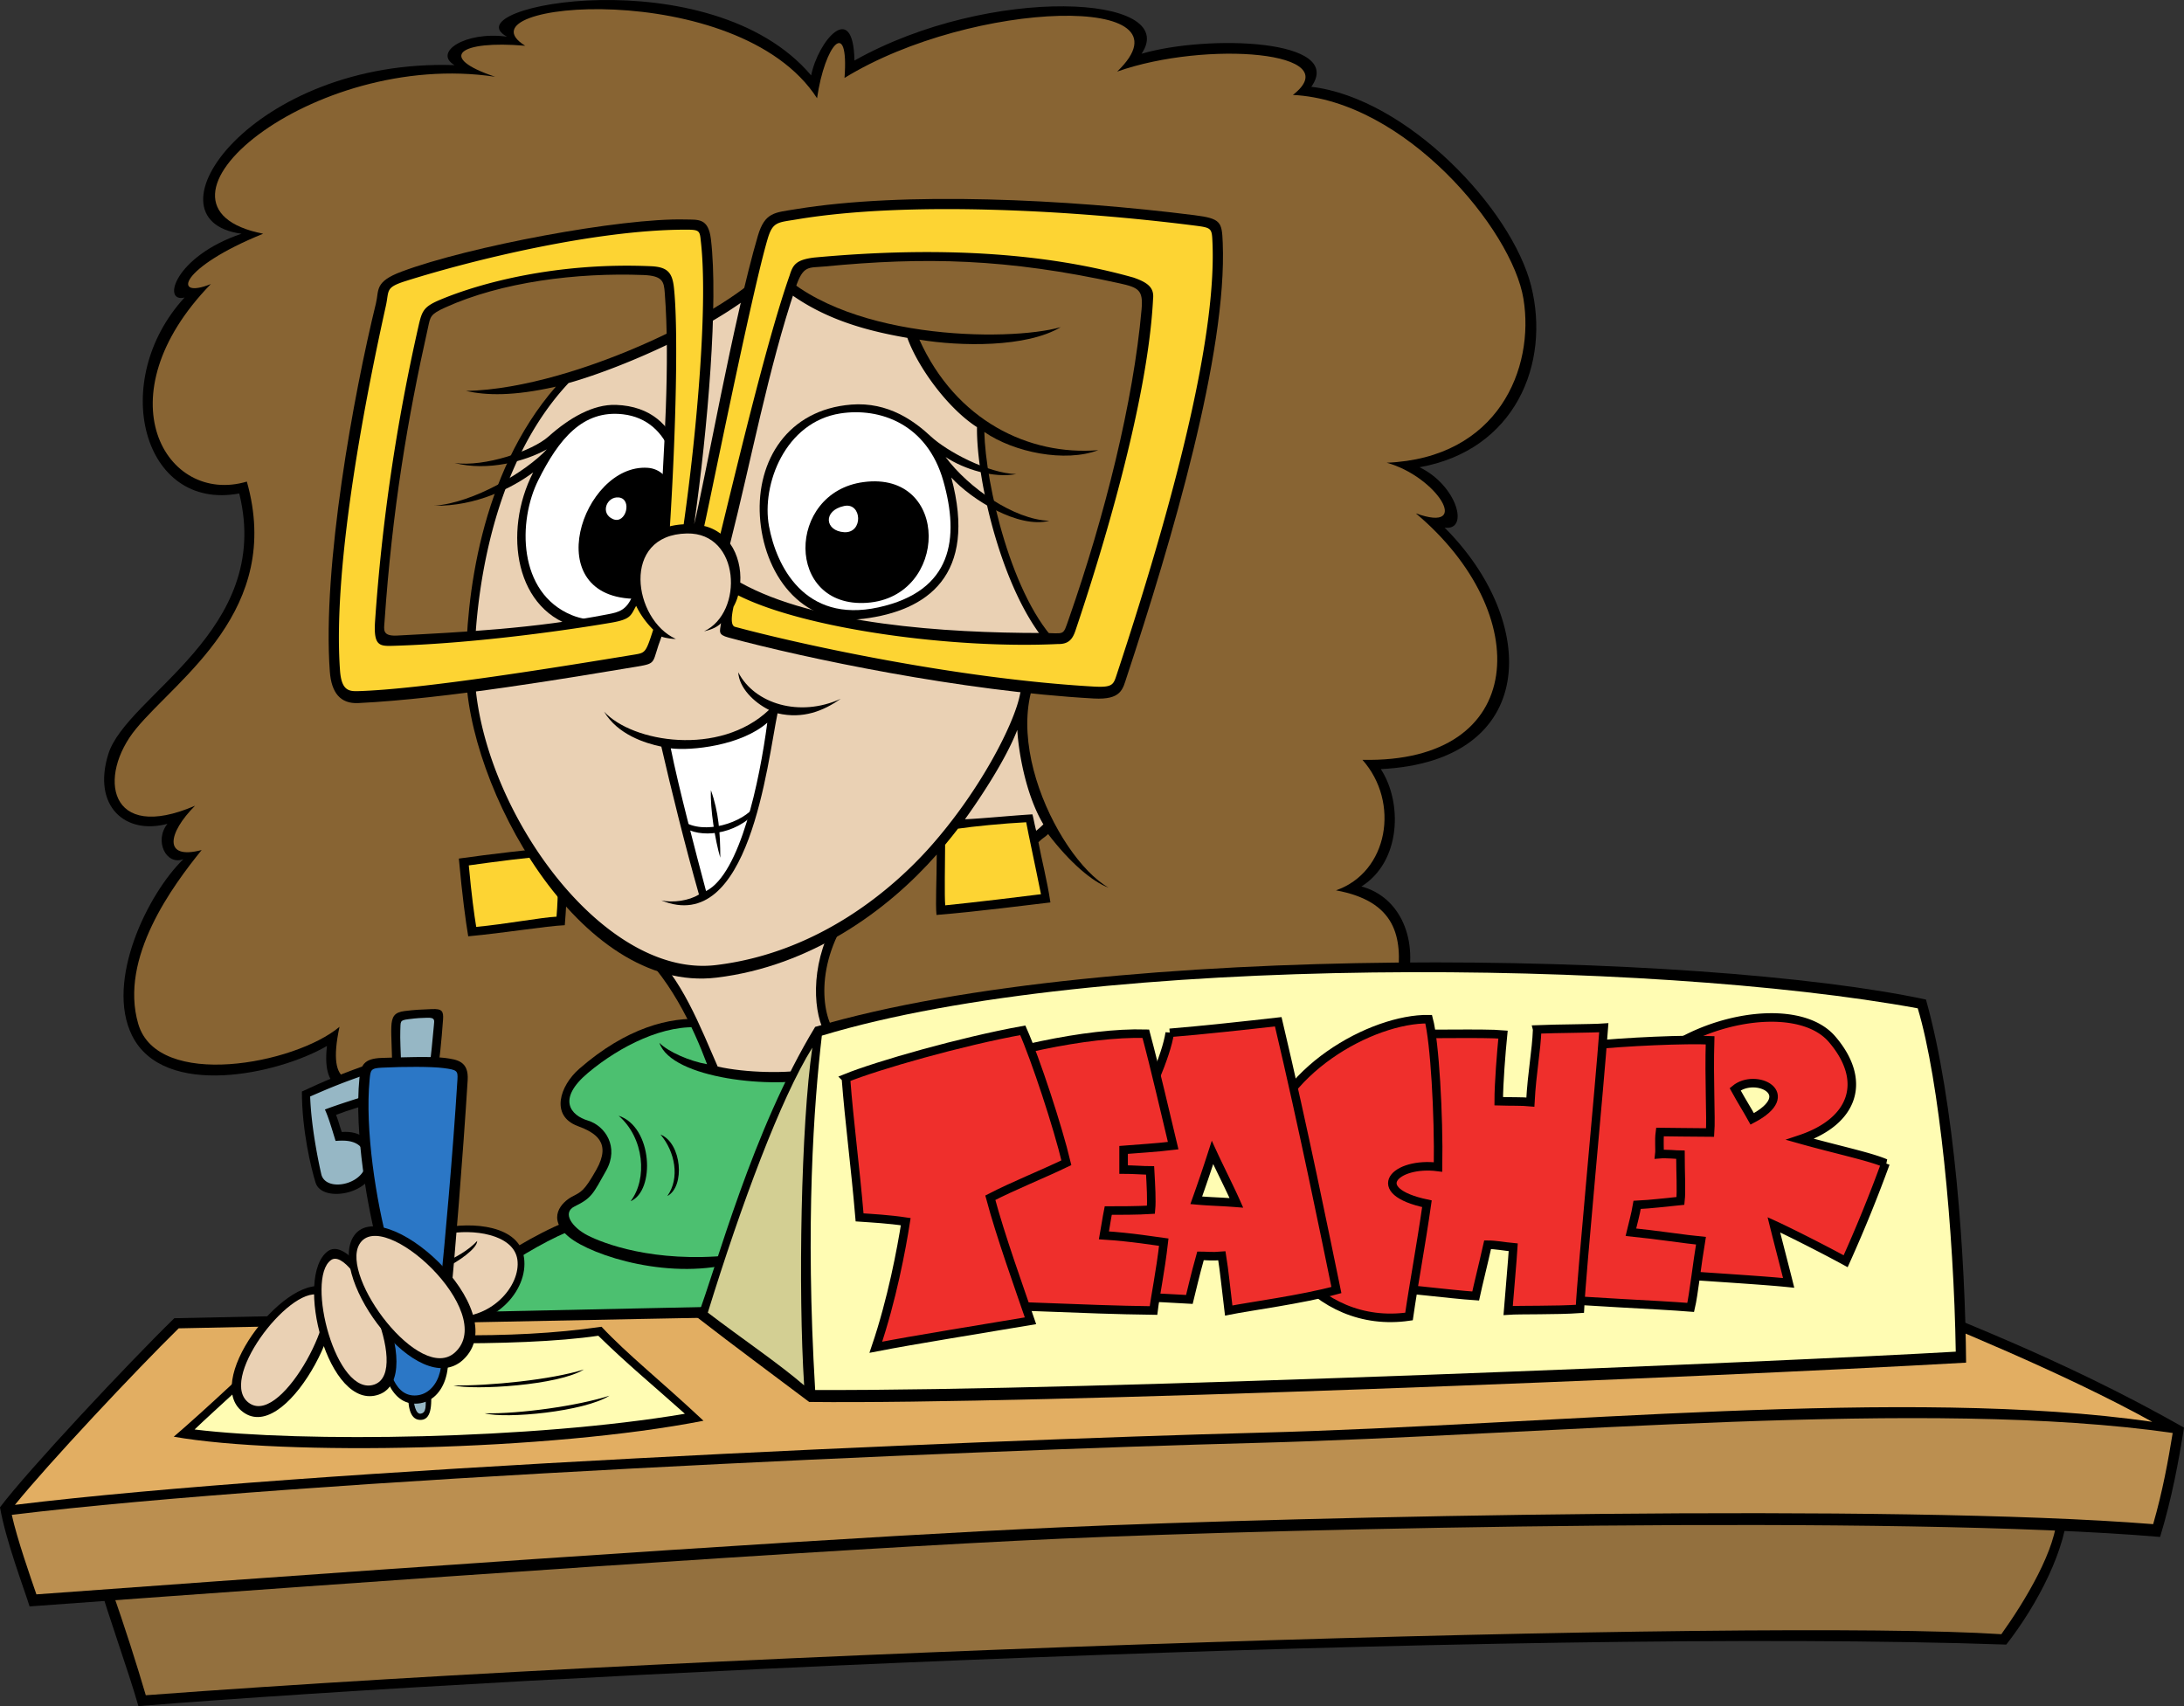 <svg xmlns="http://www.w3.org/2000/svg" width="212.758" height="166.216"><rect width="100%" height="100%" fill="#333333" stroke="none"/><path d="M52.273 125.263c-12.484 3.496-15.816-12.816-15.816-19.476-2.496.777-5.16.886-4.605-3.883-4.774 2.773-15.891 5.172-18.98-1-2.661-5.328 1.554-13.875 4.995-17.203-1.664.664-2.887-1.778-1.554-3.442-4.106 1.11-7.329-1.703-5.77-6.77 1.773-5.769 16.094-11.984 12.762-25.413-9.434 1.773-12.762-10.989-5.328-19.09-2.22.555-.997-3.996 5.55-6.215-9.988-1.332 1.11-17.09 20.754-16.426-2.11-1.222 1-3.328 5.106-2.773C43.84.576 69.254-4.198 79.02 7.345c.668-3.332 4.109-7.437 4.218-1.445 13.207-7.434 31.856-6.438 27.969-.664 6.438-1.887 19.867-1.445 16.535 3.219 9.324 1.109 19.535 11.875 21.422 19.421 1.887 7.547-1.555 15.98-10.875 17.645 3.66 1.777 4.883 6.215 2.441 5.883 9.211 9.21 9.211 22.754-6.214 23.527 2.105 3.219 1.996 8.992-1.891 11.434 3.773 1 5.664 5.215 4.332 9.875-27.25 8.633-63.207 21.867-84.684 29.023"/><path fill="#886433" d="M37.457 104.431c-3.05 1.246-5.715 1.82-4.383-4.394-4.332 3.64-17.719 6.156-19.605-.282-1.887-6.437 3.398-13.504 6.176-16.941-3.774.996-3.305-1.652-.645-4.316-8.457 3.648-9.535-2.887-5.746-7.5 4.059-4.942 14.344-11.54 10.793-24.079-7.899 2.348-14.172-8.277-3.508-19.246-3.781 1.536-3.117-1.574 5.098-4.902-13.54-2.664 4.773-17.98 22.597-15.293-5.726-1.91-3.507-3.574 2.93-3.02C44.172.13 71.918-2.31 79.594 9.569c.758-5.219 3.12-7.969 2.676-1.977 12.511-7.683 34.488-8.238 26.562-.62 8.7-3.067 22.555-1.942 17.117 2.277 10.895.539 21.352 13.093 22.461 19.863 1.11 6.77-2.45 15.523-13.324 15.969 4.867 1.332 8.39 6.933 2.84 4.933 11.57 9.715 11.015 24.363-5.203 24.012 3.675 4.125 2.53 10.941-2.575 12.715 5.809 1.066 6.532 4.508 5.977 8.722-16.598 5.446-71.184 24.414-84.168 28.856-8.117 2.555-14.555-5.988-14.5-19.887"/><path d="M40.844 128.318c2.328-2.223 11.207-8.77 16.426-9.988 7.878.441 15.87.773 20.199.773.664 3.887.664 10.434.664 12.988-10.766-.222-28.41-2.222-37.29-3.773"/><path fill="#4cc070" d="M43.125 127.677c2.457-1.816 9.313-7.02 14.086-8.351 6.707.347 15.066.773 19.394.773.336 3.66.637 8.957.528 10.957-8.664-.472-25.73-2.015-34.008-3.379"/><path d="M68.504 99.294c-3.246-.25-7.488.832-12.07 4.829-1.918 1.675-2.829 4.578-.164 5.578 1.722.644 3.328 1.578 1.832 4.242-1.243 2.207-1.5 2.164-2.414 2.664-.918.5-2.52 2.059-.25 3.914 2.269 1.855 10.07 4.328 16.48 2.414 3.496-5.996 8.574-15.816 10.32-19.312-3.91-1.414-8.738-2.997-13.734-4.329"/><path fill="#4cc070" d="M68.422 100.126c-3.664-.417-8.047 1.805-11.125 4.383-3.082 2.582-1.695 4.164-.027 4.66 1.664.5 3.085 2.563 1.773 4.887-1.254 2.223-1.371 2.653-3.05 3.469-1.282.617-.263 2.055 1.245 2.828 1.508.773 6.403 2.695 13.895 1.945 3.254-5.812 7.289-13.535 9.703-18.113-4.902-1.66-8.254-2.976-12.414-4.059"/><path d="M60.266 108.7c3.328 1.083 3.578 7.325 1.164 8.325 1.664-2.164 1.332-6.16-1.164-8.324m4.078 1.832c2.078.832 2.414 5.074.664 5.992 1.25-1.75.75-4.328-.664-5.992m-3.137-18.84c3.941 3.16 6.34 8.437 7.672 11.988-1.664-.289-3.781-1.199-4.64-2.078 1.187 3.516 11.23 4.516 15.448 3.406.942-1.11 1.497-2.832 1.774-4.328-1.328-1.441-2.273-6.715 1.61-12.043-7.489 1.332-14.704 2.223-21.864 3.055"/><path fill="#ead1b4" d="M63.145 92.47c3.16 2.496 5.16 7.778 6.77 11.438 2.647.61 6.92.722 9.206.207.55-.969 1.067-1.992 1.399-3.211-1.313-1.965-1.653-6.766.675-10.926-4.957.79-13.168 1.992-18.05 2.492"/><path d="M55.27 82.478c-3.579.25-7.575.75-10.57 1.168.331 3.66.663 6.074.913 7.574 3.582-.332 7.575-1 9.407-1.082.25-2.996.25-5.16.25-7.66"/><path fill="#fdd433" d="M54.328 83.314c-2.832.195-6.289.668-8.66.996.266 2.899.527 4.809.723 5.992 2.828-.261 6.379-.93 7.824-.996.2-2.37.113-4.02.113-5.992"/><path d="M54.148 37.67c-7.433 8.542-8.757 20.726-8.757 27.496 0 11.32 10.996 31.695 24.418 30.078 9.21-1.11 16.671-6.555 21.445-11.993 0 2.442-.137 4.778-.024 5.887 4.106-.332 9.102-.996 11.098-1.219-.308-2.109-.914-4.43-1.168-5.867.442-.445.613-.46.945-.793 2.11 2.774 4.329 4.66 5.883 5.215-5.215-2.996-11.988-17.312-4.773-23.637-4.66-4.441-7.215-15.761-7.324-20.753 2.886 1.996 7.879 2.996 11.097 1.773-6.77.555-13.87-2.887-17.426-10.766 3.997.668 10.434.778 13.766-1.218-4.996 1.441-21.754 1.332-28.3-6.329-2.223 3.887-18.65 12.32-29.637 12.543 2 .442 4.605.52 8.757-.418"/><path fill="#ead1b4" d="M75.102 27.08c3.89 3.625 8.55 5.023 13.289 5.836 1.062 2.949 4.011 6.925 6.785 8.699-.07 5.176 2.465 16.07 6.875 21.11-.754.718-2.125 2.194-2.707 5.023-.582 2.832-3.887 9.336-8.801 14.836-3.43 3.835-10.61 10.21-20.79 11.437-11.273 1.36-23.308-15.812-23.53-28.855-.047-2.856.336-18.415 9.164-27.848 5.468-1.535 15.449-5.906 19.715-10.238m24 44.027c.09 1.785.722 6.148 2.539 9.203a7.137 7.137 0 0 1-.7.625c-.18-.703-.257-1.207-.367-1.598-1.941.114-5.074.422-6.57.48 1.594-2.218 4.008-5.882 5.098-8.71"/><path fill="#fdd433" d="M92.07 82.298c-.007 1.606-.074 5.13.012 5.903 2.652-.262 7.602-.86 9.324-1.082-.578-2.903-1.215-5.79-1.437-7.012-2.219.113-5.219.41-6.645.625-.25.32-.851 1.098-1.254 1.566"/><path d="M58.848 69.33c2.75 2.996 11.238 4.41 16.066-.168-1.5-.75-2.914-2.164-2.996-3.664 1.582 3.082 5.992 4.414 9.988 2.582-1.664 1.164-3.664 2-6.16 1.414-1 4.828-2.746 21.734-11.32 18.23 1.11.25 2.719.028 3.664-.582-1.332-4.664-2.746-10.406-3.664-14.402-1.582-.332-4.246-1.164-5.578-3.41"/><path fill="#fff" d="M65.344 72.908c1.996.25 6.824-.25 9.402-2.496-.746 5.66-2.633 14.73-5.965 16.398-.996-3.746-2.691-10.156-3.437-13.902"/><path d="M66.563 80.537c1.5 1.168 5.105.863 7.101-1.47l-.082-.581c-1.164 1.664-4.992 2.914-7.074 1.496l.055.555"/><path d="M69.254 76.986c-.082 1.832.418 4.91.914 6.574 0-2.41-.164-4.492-.914-6.574M82.906 39.42c-6.16.496-9.21 5.437-8.879 10.874.332 5.438 3.883 10.766 10.098 9.989 6.215-.778 11.102-4.215 8.547-13.762 1.969 2.164 6.547 4.996 9.547 4.219-3.442-.114-7.883-3.219-10.102-6.215 1.817 1.207 4.688 2.078 6.883 1.664-2.777-.082-6.758-2.219-8.313-3.664-1.55-1.441-4.117-3.402-7.78-3.106"/><path fill="#fff" d="M81.863 40.279c-5.367.832-7.699 6.91-6.949 10.988.7 3.797 3.414 9.488 10.656 7.906 7.243-1.582 7.907-6.742 6.325-12.32-1.582-5.574-6.204-7.168-10.032-6.574"/><path d="M84.125 46.966c8.484-1.125 8.324 11.207.336 11.762-7.992.555-7.883-10.766-.336-11.762"/><path fill="#fff" d="M82.238 49.294c1.739-.363 1.887 2.665 0 2.555-1.886-.113-2.105-2.11 0-2.555"/><path d="M66.367 51.626c1.055-4.605.469-11.93-6.351-12.18-2.25-.081-4.578 1.29-6.578 3.079-1.579 1.418-6.243 2.996-9.157 2.582 3.246.832 6.91-.168 8.992-1.332-2 2.164-7.16 5.242-10.988 5.492 4.078.086 7.656-1.746 9.656-3.246-2.996 5.828-1.757 13.691 4.493 15.148 1.668.391 4.773.114 6.55-1.664-1.945-1.609-2.386-6.382 3.383-7.879"/><path fill="#fff" d="M65.48 51.794c1.415-5.414-.054-10.89-4.8-11.433-3.918-.445-6.242 2.414-8.239 6.41-2 3.996-2.015 10.969 3.246 13.152 1.801.746 4.91.86 6.63-1.027-1.442-2.219-.278-5.883 3.163-7.102"/><path d="M63.094 45.576c-6.352-.43-10.82 12.82-.996 12.765-.778-1.222-.778-5.382 3.882-6.77.278-2.5-.445-5.827-2.886-5.995"/><path fill="#fff" d="M60.266 48.462c1.367.133.718 2.664-.555 2.11-1.277-.555-.613-2.219.555-2.11"/><path d="M104.133 60.255c-.63 1.793-.332 1.414-2.664 1.414-9.406 0-22.059-.832-29.356-4.914.086-1.316-.23-2.718-.988-3.793 2.04-8.023 3.707-17.011 6.371-24.921.754-2.243 1.246-1.926 2.828-2.079 9.797-.945 17.778-.777 28.719 1.637 1.898.418 2.332.664 2.164 2.55-.793 8.974-3.582 20.118-7.074 30.106l5.633 5.688c4.355-13.18 9.796-31.574 9.347-42.313-.082-1.996-.164-2.336-2.746-2.664-12.484-1.578-28.3-2.328-38.87-.582-2.017.332-2.985.282-3.665 2.578-2.332 7.91-5.215 24.118-6.21 28.114 1.331-9.407 2.366-21.64 1.632-27.778-.25-2.082-1.246-1.882-2.496-1.914-6.242-.168-21.121 2.633-27.637 5.078-2.664.997-2.184 1.801-2.496 3.079-2.164 8.824-5.246 25.636-4.496 35.875.152 2.078 1.027 3.164 2.773 3.082l3.805-6.579c-1.5.082-1.3-.582-1.25-1.332.75-10.902 2.246-19.808 4.246-28.714.223-1.008.192-1.25 1.664-1.914 5.496-2.493 12.817-3.415 19.313-3.165 1.91.075 1.996.665 2.078 1.747.531 6.898-.082 15.398-.516 23.105-2.351 1.117-3.441 3.73-2.637 6.418-.574 1.387-1.328 1.578-2.34 1.773-7.242 1.418-14.316 1.75-20.558 2.082l-3.805 6.579c8.575-.418 20.645-2.473 27.137-3.551 2.055-.344 1.41-.34 2.406-2.922.446.168 1.118.226 1.395.226-4.16-1.87-5.39-10.156 1.082-10.277 5.203-.097 5.55 7.7 1.668 9.531.8-.18 1.316-.445 1.648-.793-.11.832-.332 1.114.735 1.403 7.382 1.996 22.64 5.215 35.57 5.937 2.719.153 2.828-.926 3.223-2.11l-5.633-5.687"/><path fill="#fdd433" d="M34.828 67.334c-.851.019-1.562-.082-1.703-1.989-.773-10.57 2.758-27.847 4.469-35.566.324-1.469-.078-1.762 1.879-2.383 6.765-2.14 18.543-4.973 27.117-5.02 1.504-.008 1.574.036 1.672 1.04.715 5.94-.32 18.195-1.66 27.664-.473.023-.922.09-1.34.195.578-9.164.828-19.297.386-23.29-.168-1.495-.687-1.984-2.277-2.05-9.043-.39-16.523 1.598-20.504 3.274-1.582.664-1.758 1.078-2.082 2.496a187.844 187.844 0 0 0-4.246 28.8c-.164 2.414.418 2.454 1.75 2.414 8.492-.25 17.813-1.664 21.227-2.25 1.976-.335 1.922-.71 2.457-1.644.375.793.925 1.582 1.66 2.324-.707 2.207-.762 2.246-1.785 2.418-7.035 1.156-20.73 3.399-27.02 3.567m69.938-5.895c2.484-7.367 7.05-22.207 7.562-32.309.121-1.074-.457-1.586-1.898-2.086-8.547-2.414-18.95-3.082-31.117-1.953-1.758.215-2.067.703-2.38 1.711-2.097 5.961-4.753 17.028-6.746 25.188a4.227 4.227 0 0 0-1.585-.746c.343-1.375 4.648-22.84 6.187-27.996.5-1.676.992-1.563 2.867-1.88 10.852-1.812 27.051-.87 38.586.59 1.813.231 1.813.231 1.875 1.715.34 8.141-2.789 22.243-9.3 41.957-.348 1.047-.356 1.368-2.274 1.258-13.36-.765-28.606-4.11-34.938-5.82-.46-.125-.335-1.102-.148-1.957a4.86 4.86 0 0 0 .45-1.11c6.503 3.282 20.933 5.23 31.144 4.743.996.02 1.414-.407 1.715-1.305"/><path d="M9.656 154.232c.832 2.996 2.828 8.488 3.828 11.984 37.457-2.996 134.18-7.656 181.961-5.992 2.996-3.828 5.993-9.488 5.993-13.652-40.29-2.996-154.825.832-191.782 7.66"/><path fill="#93703e" d="M10.922 155.013c1.176 3.278 2.45 7.317 3.281 10.145 57.797-4.309 157.352-7.473 180.762-5.946 2.312-3.234 5.426-8.386 5.426-11.714-51.45-2.7-148.95.574-189.47 7.515"/><path d="M183.625 125.6c5.992 2.66 16.816 6.491 29.133 13.484-.5 3.16-1.164 6.824-2.328 10.652-25.473-2.164-84.575-.832-107.047.168-22.477.996-67.203 4.16-100.5 6.601-.555-1.773-2.328-6.437-2.883-9.656 2.664-3.55 12.54-14.094 16.98-18.422 64.758-1.332 112.957-2.582 166.645-2.828"/><path fill="#e2ae62" d="M183.414 126.595c5.895 2.395 17.566 7.117 26.254 11.926-23.797-3.434-58.508.313-86.973 1.059-28.468.75-93.152 3.578-121.242 7.03 3.274-4.046 11.75-13.07 15.953-17.198 7.754-.164 124.164-2.618 166.008-2.817"/><path fill="#bb8f50" d="M209.754 148.49c.933-3.239 1.469-6.23 1.902-8.883-23.797-3.434-60.996.223-89.46.973-28.403.746-92.848 3.558-121.048 7.004.508 2.312 1.825 6.085 2.399 7.746 48.687-3.567 82.277-5.75 99.793-6.532 23.937-1.062 81.172-2.324 106.414-.308"/><path d="M28.3 129.369c-2.773 2.832-8.823 8.437-11.374 10.601 10.707 1.887 36.625 1.387 51.605-1.554-4.328-4.051-7.324-6.383-9.933-9.157-9.157 1.332-18.977.832-30.297.11"/><path fill="#fffcb3" d="M28.594 130.154c-1.723 1.945-8.063 7.574-9.637 9.113 10.492 1.281 32.926.98 47.762-1.531-3.293-2.942-5.602-4.828-8.434-7.602-7.762 1.164-23.41.79-29.691.02"/><path d="M47.223 137.693c2.097.555 9.71-.164 12.152-1.719-3.105 1-8.71 1.777-12.152 1.719m-3.051-2.719c2.023.488 10.266 0 12.707-1.555-3.106 1-9.266 1.614-12.707 1.555m-4.426.57c0 1.207.082 2.747 1.164 2.79 1.082.039 1.207-1.293 1.043-3.165-.543.082-1.168.207-2.207.375"/><path fill="#96b7c5" d="M40.266 135.834c0 .957.246 1.964.707 1.894.562-.082.543-.707.457-2.039-.29 0-.79.145-1.164.145"/><path d="M36.79 130.048c.21 2.625.874 6.703 3.663 6.703 2.79 0 4.16-3.703 2.457-7.53-2.082.288-3.996.581-6.12.827"/><path fill="#2b77c6" d="M37.516 130.712c.164 2.051.683 5.243 2.867 5.243 2.18 0 3.402-2.993 2.07-5.989-1.629.227-3.277.551-4.937.746"/><path d="M42.95 119.662c3.109-.668 7.66-.282 8.1 2.882.446 3.165-2.882 7.106-8.1 6.493.058-2.72-.055-6.215 0-9.375"/><path fill="#ead1b4" d="M43.492 120.228c2.477-.531 6.555-.023 6.91 2.496.352 2.52-2.59 6.024-6.746 5.535.047-2.164-.207-5.511-.164-8.031"/><path d="M43.242 123.017c.957-.418 2.371-1.164 3.246-2.121 0 .746-1.875 2.04-3.164 2.66l-.082-.539m-7.117-19.394c-2.387.777-4.828 1.832-6.715 2.718 0 3.774.887 7.438 1.332 8.88.649 2.1 6.012 1.042 5.715-1.997-.223-2.277-1.332-3.055-3.164-2.941-.219-.614-.332-1.114-.555-1.668 1.446-.555 2.223-.719 3.832-1.274 0-1.277-.222-2.277-.445-3.718"/><path fill="#96b7c5" d="M35.68 104.677c-2.176.754-3.383 1.235-5.465 2.149.105 3.062.847 6.535 1.082 7.562.445 1.942 4.789.922 4.328-1.61-.332-1.831-2.102-1.679-2.934-1.624-.437-1.434-.707-2.336-1.039-3.059 1.453-.554 3.453-1.156 4.285-1.433a19.151 19.151 0 0 0-.257-1.985"/><path d="M38.207 104.537c0-2.246-.125-3.496-.086-4.493.043-1 .293-1.418 1.293-1.543.996-.125 1.648-.152 2.648-.19 1-.044 1.157.19 1.098 1.026-.168 2.286-.336 3.868-.543 5.118-1.539.043-2.996.125-4.41.082"/><path fill="#96b7c5" d="M39.082 103.83c-.043-1.164-.117-2.746-.086-3.41.043-.919-.086-1.012.793-1.126.86-.113 1.273-.125 1.828-.14.77-.02.703.219.653.722-.165 1.665-.262 2.985-.43 3.942-1.137-.043-2.012.012-2.758.012"/><path d="M36.902 121.767c-1.109-4.05-2.402-11.422-1.89-16.703.125-1.29.449-1.941 2.168-1.996 1.718-.055 4.937-.168 6.16 0 1.219.164 2.332.328 2.219 2.164-.446 7.215-1.278 17.48-1.664 21.363-2.665-1.832-4.22-2.883-6.993-4.828"/><path fill="#2b77c6" d="M37.863 121.505c-1.222-4.472-2.328-11.492-1.855-16.343.09-.918.097-1.09 1.199-1.145 2.215-.11 4.848-.11 5.996.04 1.324.171 1.41.253 1.36 1.112-.461 7.477-1.243 16.004-1.614 19.708-1.332-1-3.761-2.415-5.086-3.372"/><path d="M31.574 125.376c3.485.97-3.273 15.094-7.715 12.317-4.437-2.774 3.72-13.426 7.715-12.317"/><path fill="#ead1b4" d="M31.074 126.154c2.52.699-3.422 12.656-6.715 10.597-3.347-2.093 3.743-11.425 6.715-10.597"/><path d="M31.945 121.892c2.93-2.121 9.895 12.23 4.957 13.973-4.937 1.738-8.316-11.54-4.957-13.973"/><path fill="#ead1b4" d="M32.238 122.767c2.121-1.535 7.899 10.824 4.239 12.117-3.727 1.313-6.735-10.308-4.239-12.117"/><path d="M34.398 120.529c2.747-4.61 15.926 7.14 10.715 11.949-4.332 4-13.164-7.844-10.715-11.95"/><path fill="#ead1b4" d="M35.016 121.212c2.238-3.757 13.535 6.645 9.32 10.536-3.387 3.125-11.227-7.336-9.32-10.536"/><path d="M79.41 100.044c-6.16 10.153-9.574 23.309-11.488 28.305 4.078 3.156 6.824 5.156 10.906 8.235 21.723.25 86.317-2.329 112.703-3.829-.082-10.07-1.082-25.304-3.91-35.375-21.922-4.691-79.633-5.8-108.21 2.664"/><path fill="#d3cf93" d="M79.133 102.068c-3.055 4.883-6.93 15.281-10.18 25.812 3.293 2.516 6.942 4.98 9.383 7.09-.59-9.261-.309-25.336.797-32.902"/><path fill="#fffcb3" d="M79.41 135.42c26.496.109 94.852-2.786 111.113-3.735-.183-11.703-1.593-26.457-3.703-33.45-26.004-4.769-80.015-5.429-106.758 2.661-.777 6.68-1.625 18.262-.652 34.523"/><path fill="#ef2f2c" d="M159.82 104.564c4.77-5.324 15.203-7.324 18.645-3.328 3.441 3.996 2.219 7.992-3.11 9.765 3.551 1 6.77 1.665 8.325 2.333a138.151 138.151 0 0 1-3.883 9.542c-2.442-1.332-5.774-2.996-6.992-3.55.441 1.777 1.11 4.328 1.441 5.66-4.328-.442-14.426-.887-18.644-1.555 1.332-7.324 2.996-15.203 4.218-18.867"/><path fill="none" stroke="#000" stroke-width=".832" d="M159.82 104.564c4.77-5.324 15.203-7.324 18.645-3.328 3.441 3.996 2.219 7.992-3.11 9.765 3.551 1 6.77 1.665 8.325 2.333a138.151 138.151 0 0 1-3.883 9.542c-2.442-1.332-5.774-2.996-6.992-3.55.441 1.777 1.11 4.328 1.441 5.66-4.328-.442-14.426-.887-18.644-1.555 1.332-7.324 2.996-15.203 4.218-18.867zm0 0"/><path fill="#fffcb3" d="M169.031 106.119c1.996-1.664 6.324.445 1.664 2.886-.554-1-.93-1.554-1.664-2.886"/><path fill="none" stroke="#000" stroke-width=".832" d="M169.031 106.119c1.996-1.664 6.324.445 1.664 2.886-.554-1-.93-1.554-1.664-2.886zm0 0"/><path fill="#ef2f2c" d="M154.27 101.904c4.218-.445 10.097-.668 12.32-.555-.113 3.883.11 7.547 0 8.988-1.777 0-4.219-.054-4.883-.054-.113.832 0 1.664-.059 2.164.668-.059 1.723.054 2.055.054 0 1.778.11 3.497 0 4.497-1.555.152-2.8.316-4.219.386-.164.973-.375 1.68-.609 2.664 2.273.223 5.605.723 6.824.832-.332 1.942-.719 5.329-.996 6.493-3.441-.278-10.656-.555-12.82-.832.695-9.266 1.582-18.786 2.387-24.637"/><path fill="none" stroke="#000" stroke-width=".832" d="M154.27 101.904c4.218-.445 10.097-.668 12.32-.555-.113 3.883.11 7.547 0 8.988-1.777 0-4.219-.054-4.883-.054-.113.832 0 1.664-.059 2.164.668-.059 1.723.054 2.055.054 0 1.778.11 3.497 0 4.497-1.555.152-2.8.316-4.219.386-.164.973-.375 1.68-.609 2.664 2.273.223 5.605.723 6.824.832-.332 1.942-.719 5.329-.996 6.493-3.441-.278-10.656-.555-12.82-.832.695-9.266 1.582-18.786 2.387-24.637zm0 0"/><path fill="#ef2f2c" d="M149.746 100.29c1.914-.081 5.328-.081 6.492-.164-.414 5.743-2.164 23.891-2.328 27.387-2.332.164-5.828.082-6.992.164.164-2.078.414-4.828.496-6.16-.914-.082-1.664-.25-2.496-.25-.457 2.04-.914 3.832-1.164 4.996-2.582-.168-7.41-.832-9.488-.832.832-10.074 1.332-21.64 1.582-24.722 2.91.082 8.738-.082 10.57.082-.168 1.667-.418 4.746-.418 6.496 1.207.039 2.25 0 3.082.082.164-2.996.582-4.91.664-7.079"/><path fill="none" stroke="#000" stroke-width=".832" d="M149.746 100.29c1.914-.081 5.328-.081 6.492-.164-.414 5.743-2.164 23.891-2.328 27.387-2.332.164-5.828.082-6.992.164.164-2.078.414-4.828.496-6.16-.914-.082-1.664-.25-2.496-.25-.457 2.04-.914 3.832-1.164 4.996-2.582-.168-7.41-.832-9.488-.832.832-10.074 1.332-21.64 1.582-24.722 2.91.082 8.738-.082 10.57.082-.168 1.668-.418 4.746-.418 6.496 1.207.039 2.25 0 3.082.082.164-2.996.582-4.91.664-7.078zm0 0"/><path fill="#ef2f2c" d="M139.176 99.294c.582 2.165 1 9.32.914 14.399-4.16-.54-6.992 2.332-1.082 3.582-.582 4.078-1.332 8.074-1.746 10.984-9.157 1.332-15.614-7.593-14.235-16.148 1.246-7.738 10.657-12.899 16.149-12.817"/><path fill="none" stroke="#000" stroke-width=".832" d="M139.176 99.294c.582 2.165 1 9.32.914 14.399-4.16-.54-6.992 2.332-1.082 3.582-.582 4.078-1.332 8.074-1.746 10.984-9.157 1.332-15.614-7.593-14.235-16.148 1.246-7.738 10.657-12.899 16.149-12.817zm0 0"/><path fill="#ef2f2c" d="M113.953 100.626c3.082-.25 7.66-.75 10.57-1.082 2.5 10.57 4.579 20.891 5.664 26.137-3.332.914-8.41 1.582-10.492 1.996-.289-2.328-.414-3.785-.664-5.328-1 .086-1.5 0-2.082 0-.582 2.082-.832 3.25-1.082 4.246-2.496-.164-9.156-.414-13.066-.582 4.078-9.738 10.488-20.894 11.152-25.387"/><path fill="none" stroke="#000" stroke-width=".832" d="M113.953 100.626c3.082-.25 7.66-.75 10.57-1.082 2.5 10.57 4.579 20.891 5.664 26.137-3.332.914-8.41 1.582-10.492 1.996-.289-2.328-.414-3.785-.664-5.328-1 .086-1.5 0-2.082 0-.582 2.082-.832 3.25-1.082 4.246-2.496-.164-9.156-.414-13.066-.582 4.078-9.738 10.488-20.894 11.152-25.387zm0 0"/><path fill="#ef2f2c" d="M91.395 104.705c5.828-2.164 14.402-4.164 20.226-3.996.918 3.414 2 8.156 2.664 10.906-1.707.207-3.328.289-4.828.414v1.914c1 0 1.918.086 2.582.086.082 1.496.168 2.91.082 3.828-1.246.082-3.164.082-4.16.082-.168.832-.25 1.5-.418 2.414 2.664.168 5.16.582 5.828.668-.332 2.91-.832 5.242-1 6.656-7.156-.086-14.398-.582-18.644-.5-.082-7.242-2.165-19.226-2.332-22.472"/><path fill="none" stroke="#000" stroke-width=".832" d="M91.395 104.705c5.828-2.164 14.402-4.164 20.226-3.996.918 3.414 2 8.156 2.664 10.906-1.707.207-3.328.289-4.828.414v1.914c1 0 1.918.086 2.582.086.082 1.496.168 2.91.082 3.828-1.246.082-3.164.082-4.16.082-.168.832-.25 1.5-.418 2.414 2.664.168 5.16.582 5.828.668-.332 2.91-.832 5.242-1 6.656-7.156-.086-14.398-.582-18.644-.5-.082-7.242-2.165-19.226-2.332-22.472zm0 0"/><path fill="#fffcb3" d="M118.117 112.279c.707 1.539 1.703 3.496 2.328 4.91-1.582-.125-2.539-.125-3.91-.25a149.4 149.4 0 0 0 1.582-4.66"/><path fill="none" stroke="#000" stroke-width=".832" d="M118.117 112.279c.707 1.539 1.703 3.496 2.328 4.91-1.582-.125-2.539-.125-3.91-.25a149.4 149.4 0 0 0 1.582-4.66zm0 0"/><path fill="#ef2f2c" d="M82.406 105.037c3.078-1.246 11.239-3.578 17.23-4.66 1.25 2.828 3.415 9.406 4.247 12.902-2.414 1.164-5.16 2.246-7.41 3.41 1 3.746 2.832 8.824 3.914 11.988-4.914.832-11.239 1.832-15.067 2.578 1.582-4.66 2.496-9.57 2.914-12.234-1.668-.25-3.25-.332-4.496-.418-.437-5.144-1-9.238-1.332-13.566"/><path fill="none" stroke="#000" stroke-width=".832" d="M82.406 105.037c3.078-1.246 11.239-3.578 17.23-4.66 1.25 2.828 3.415 9.406 4.247 12.902-2.414 1.164-5.16 2.246-7.41 3.41 1 3.746 2.832 8.824 3.914 11.988-4.914.832-11.239 1.832-15.067 2.578 1.582-4.66 2.496-9.57 2.914-12.234-1.668-.25-3.25-.332-4.496-.418-.437-5.144-1-9.238-1.332-13.566zm0 0"/></svg>
